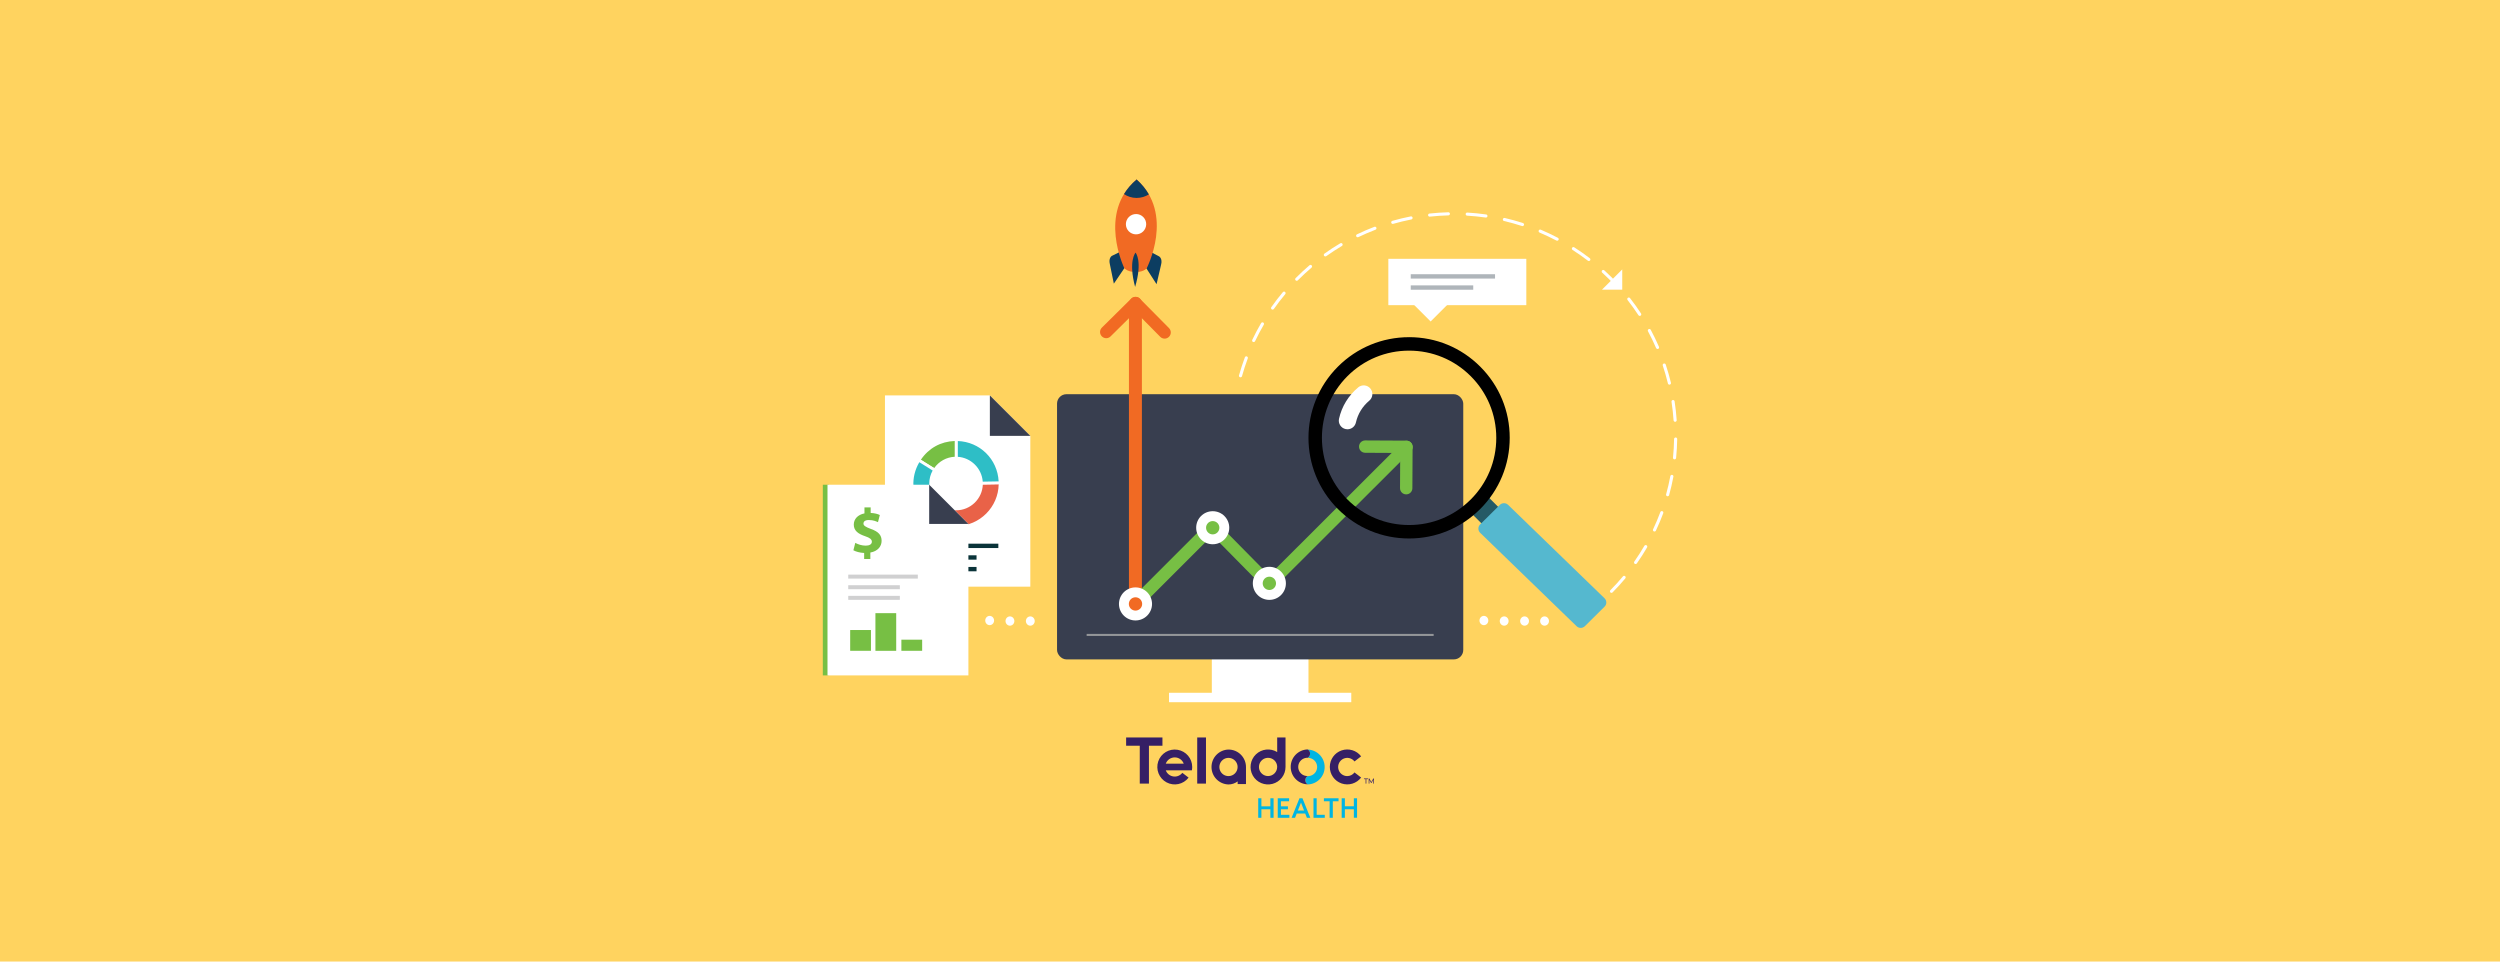 <?xml version="1.0" encoding="UTF-8"?><svg id="a" xmlns="http://www.w3.org/2000/svg" viewBox="0 0 1250 480.77"><rect x="-33.37" y="-12.05" width="1313.86" height="506.8" style="fill:#ffd35f;"/><g><g><rect x="605.91" y="322.27" width="48.33" height="26.16" style="fill:#fff;"/><rect x="584.51" y="346.39" width="91.13" height="4.71" style="fill:#fff;"/></g><rect x="528.52" y="197.1" width="203.11" height="132.6" rx="4.72" ry="4.72" style="fill:#383e4f;"/><g><path d="m579.58,128.21l-5.25-2.76-2.08,7.26,6.03,9.39,2.23-9.61c.9-3.23-.93-4.27-.93-4.27Z" style="fill:#0c3d61;"/><path d="m555.98,127.91s-1.85.99-1.04,4.25l1.98,9.67,6.27-9.23-1.89-7.31-5.32,2.63Z" style="fill:#0c3d61;"/><path d="m568.37,89.79v-.11s-.04.04-.06.05c-.02-.02-.04-.04-.06-.05v.11c-19.66,16.67-6.07,44.33-6.07,44.33,2.08,2,5.07,1.86,5.53,1.83.45.04,3.44.26,5.57-1.68,0,0,14.31-27.3-4.91-44.47Z" style="fill:#f16a23;"/><path d="m568.37,89.79v-.11s-.04.04-.06.05c-.02-.02-.04-.04-.06-.05v.11c-2.65,2.25-4.69,4.69-6.25,7.25,1.78,1.2,3.9,1.91,6.19,1.93,2.29.03,4.43-.63,6.24-1.77-1.49-2.59-3.47-5.09-6.06-7.41Z" style="fill:#0c3d61;"/><path d="m568.09,107.02c-2.81-.04-5.11,2.21-5.15,5.01-.04,2.81,2.21,5.11,5.01,5.15,2.81.04,5.11-2.21,5.15-5.02.04-2.81-2.21-5.11-5.02-5.15Z" style="fill:#fff;"/><path d="m567.78,126.32h0s0,0,0,0c0,0,0,0,0,0h0c-.12.14-3.67,4.23-.22,17.14h0s0,0,0,0c0,0,0,0,0,0h0c3.78-12.83.34-17.01.22-17.15Z" style="fill:#0c3d61;"/></g><path d="m567.71,149.47c-1.79,0-3.24,1.45-3.24,3.24v148.82c0,1.79,1.45,3.24,3.24,3.24s3.24-1.45,3.24-3.24v-148.82c0-1.79-1.45-3.24-3.24-3.24Z" style="fill:#f16a23;"/><g><polygon points="442.48 197.71 442.48 293.35 515.16 293.35 515.16 217.97 494.96 197.71 442.48 197.71" style="fill:#fff;"/><polygon points="494.93 217.93 515.16 217.93 494.93 197.71 494.93 217.93" style="fill:#383e4f;"/><g><g><path d="m490.7,241.76c0,7-5.68,12.68-12.68,12.68-3.97,0-7.51-1.82-9.83-4.68l-7.21,5.84c4.46,5.51,10.38,8.27,17.47,8.15,12.14-.21,21.81-10.23,21.6-22.37l-9.37.16c0,.08.01.15.01.22Z" style="fill:#e96248;"/><path d="m489.97,240.84v.92c.01,6.6-5.35,11.97-11.95,11.97-3.61,0-6.99-1.61-9.28-4.42l-.45-.55-8.31,6.74.45.56c4.52,5.58,10.43,8.42,17.57,8.42h.47c12.52-.22,22.52-10.58,22.3-23.1v-.72s-10.8.19-10.8.19Zm-11.53,22.19h-.44c-6.45,0-11.83-2.46-16-7.33l6.1-4.94c2.54,2.8,6.11,4.4,9.92,4.4,7.22,0,13.13-5.75,13.39-12.91l7.93-.14c-.18,11.4-9.41,20.72-20.9,20.92Z" style="fill:#fff;"/></g><g><path d="m478.07,219.77v9.31c6.9.03,12.5,5.57,12.62,12.45l9.37-.16c-.21-12.02-9.96-21.61-21.98-21.61Z" style="fill:#2ebec6;"/><path d="m478.07,219.06h-.71v10.74h.71c6.46.03,11.79,5.3,11.9,11.76v.72s10.81-.19,10.81-.19v-.72c-.23-12.51-10.2-22.31-22.71-22.31Zm13.3,21.76c-.47-6.66-5.92-12.04-12.58-12.42v-7.89c11.15.36,19.97,9.04,20.53,20.18l-7.95.14Z" style="fill:#fff;"/></g><g><path d="m459.43,230.11l7.86,4.92c2.24-3.57,6.2-5.95,10.73-5.95.02,0,.03,0,.05,0v-9.31c-7.69,0-14.57,3.82-18.64,10.34Z" style="fill:#77bf44;"/><path d="m458.82,229.73l-.38.61,9.08,5.67.38-.6c2.21-3.51,5.99-5.61,10.17-5.61h.72v-10.74h-.72c-7.88,0-15.08,3.99-19.25,10.67Zm18.54-1.35c-4.13.2-7.89,2.28-10.27,5.67l-6.66-4.16c3.87-5.79,9.98-9.17,16.93-9.39v7.88Z" style="fill:#fff;"/></g><g><path d="m467.29,235.03l-7.86-4.92c-5.1,8.15-4.5,18.01,1.56,25.49l7.21-5.84c-1.78-2.18-2.85-4.97-2.85-8,0-2.48.72-4.78,1.95-6.73Z" style="fill:#2ebec6;"/><path d="m466.06,241.76c0-2.24.64-4.44,1.84-6.35l.38-.61-9.08-5.67-.38.6c-5.3,8.47-4.68,18.55,1.61,26.32l.45.56,8.32-6.74-.45-.56c-1.73-2.12-2.69-4.81-2.69-7.55Zm-4.96,12.82c-5.33-7.01-5.87-15.88-1.44-23.48l6.66,4.16c-1.11,1.99-1.69,4.22-1.69,6.5,0,2.83.91,5.61,2.57,7.89l-6.1,4.94Z" style="fill:#fff;"/></g></g><rect x="457.02" y="271.84" width="42.15" height="2.18" style="fill:#0a3339;"/><rect x="457.02" y="277.65" width="31.25" height="2.18" style="fill:#0a3339;"/><rect x="457.02" y="283.47" width="31.25" height="2.18" style="fill:#0a3339;"/></g><g><rect x="694.17" y="129.41" width="68.99" height="23.17" style="fill:#fff;"/><rect x="709.36" y="146.4" width="11.84" height="11.84" transform="translate(101.83 550.44) rotate(-45)" style="fill:#fff;"/><g><rect x="705.37" y="137.11" width="42.15" height="2.18" style="fill:#afb5ba;"/><rect x="705.37" y="142.69" width="31.25" height="2.18" style="fill:#afb5ba;"/></g></g><path d="m603.52,261.54l-38.22,38.23c-1.21,1.21-1.21,3.16,0,4.37,1.21,1.21,3.16,1.21,4.37,0l38.23-38.22c1.21-1.21,1.21-3.16,0-4.37-1.21-1.21-3.16-1.21-4.37,0Z" style="fill:#77bf44;"/><path d="m700.87,221.45l-68.65,68.54c-1.21,1.21-1.21,3.16,0,4.37,1.21,1.21,3.16,1.21,4.37,0l68.65-68.53c1.21-1.21,1.21-3.16,0-4.37-1.21-1.21-3.16-1.21-4.37,0Z" style="fill:#77bf44;"/><path d="m608.79,261.54c-1.21-1.21-3.16-1.21-4.37,0-1.21,1.21-1.21,3.16,0,4.37l27.74,28.12c1.21,1.21,3.16,1.21,4.37,0,1.21-1.21,1.21-3.16,0-4.37l-27.74-28.12Z" style="fill:#77bf44;"/><path d="m703.21,220.37c-1.71,0-3.09,1.38-3.09,3.09l-.11,20.64c0,1.71,1.38,3.09,3.09,3.09s3.09-1.38,3.09-3.09l.11-20.63c0-1.71-1.38-3.09-3.09-3.09Z" style="fill:#77bf44;"/><path d="m703.24,220.32l-20.64-.11c-1.71,0-3.09,1.38-3.09,3.09s1.38,3.09,3.09,3.09l20.64.11c1.71,0,3.09-1.38,3.09-3.09,0-1.71-1.38-3.09-3.09-3.09Z" style="fill:#77bf44;"/><g><path d="m569.98,149.37c-1.21-1.21-3.16-1.21-4.37,0-1.21,1.21-1.21,3.16,0,4.37l14.51,14.67c1.21,1.21,3.16,1.21,4.37,0,1.21-1.21,1.21-3.16,0-4.37l-14.51-14.67Z" style="fill:#f16a23;"/><path d="m565.6,149.31l-14.67,14.51c-1.21,1.21-1.21,3.16,0,4.37s3.16,1.21,4.37,0l14.67-14.51c1.21-1.21,1.21-3.16,0-4.37-1.21-1.2-3.16-1.2-4.37,0Z" style="fill:#f16a23;"/></g><g><path d="m567.75,293.7c-4.57,0-8.27,3.7-8.27,8.27s3.7,8.26,8.27,8.26,8.27-3.7,8.27-8.26-3.7-8.27-8.27-8.27Z" style="fill:#fff;"/><path d="m567.75,298.64c-1.84,0-3.33,1.49-3.33,3.33s1.49,3.33,3.33,3.33,3.33-1.49,3.33-3.33-1.49-3.33-3.33-3.33Z" style="fill:#f16a23;"/></g><g><path d="m606.36,255.6c-4.57,0-8.27,3.7-8.27,8.27s3.7,8.26,8.27,8.26,8.27-3.7,8.27-8.26-3.7-8.27-8.27-8.27Z" style="fill:#fff;"/><path d="m606.36,260.54c-1.84,0-3.33,1.49-3.33,3.33s1.49,3.33,3.33,3.33,3.33-1.49,3.33-3.33-1.49-3.33-3.33-3.33Z" style="fill:#77bf44;"/></g><g><path d="m634.68,283.41c-4.57,0-8.27,3.7-8.27,8.27s3.7,8.26,8.27,8.26,8.27-3.7,8.27-8.26-3.7-8.27-8.27-8.27Z" style="fill:#fff;"/><path d="m634.68,288.34c-1.84,0-3.33,1.49-3.33,3.33s1.49,3.33,3.33,3.33,3.33-1.49,3.33-3.33-1.49-3.33-3.33-3.33Z" style="fill:#77bf44;"/></g><g><rect x="738.52" y="249.24" width="11.74" height="15.65" transform="translate(36.29 601.74) rotate(-45.01)" style="fill:#255a65;"/><path d="m704.54,168.59c-13.44,0-26.08,5.23-35.59,14.74-19.62,19.62-19.62,51.55,0,71.17,9.5,9.51,22.14,14.74,35.59,14.74s26.08-5.24,35.58-14.74c9.51-9.51,14.74-22.14,14.74-35.59,0-13.44-5.23-26.08-14.74-35.59-9.5-9.51-22.14-14.74-35.58-14.74Zm30.83,81.15c-8.24,8.23-19.18,12.77-30.83,12.77s-22.59-4.53-30.83-12.77c-17-17-17-44.65,0-61.65,8.23-8.23,19.18-12.77,30.83-12.77s22.59,4.53,30.83,12.77c8.23,8.23,12.77,19.18,12.77,30.83s-4.53,22.59-12.77,30.83Z"/><path d="m754.04,252.42c-1.17-1.13-3.04-1.1-4.17.07l-9.84,9.76c-1.14,1.17-1.11,3.04.07,4.17l48.21,46.7c1.17,1.13,3.04,1.1,4.17-.07l9.84-9.76c1.14-1.17,1.11-3.04-.07-4.17l-48.21-46.7Z" style="fill:#55b8cf;"/><path d="m679.09,193.71c-4.88,4.07-8.19,9.48-9.58,15.65-.53,2.33.94,4.65,3.27,5.17.32.07.64.11.95.11,1.98,0,3.77-1.37,4.22-3.38.97-4.3,3.28-8.07,6.68-10.91,1.84-1.53,2.08-4.26.55-6.1-1.53-1.84-4.26-2.08-6.1-.55Z" style="fill:#fff;"/></g><g><g><g><polygon points="411.41 242.36 411.41 337.69 414.23 337.69 424.09 286.68 414.47 242.36 411.41 242.36" style="fill:#77bf44;"/><polygon points="413.75 242.36 413.75 337.69 484.2 337.69 484.2 261.96 464.62 242.36 413.75 242.36" style="fill:#fff;"/><polygon points="464.59 261.97 484.2 261.97 464.59 242.36 464.59 261.97" style="fill:#383e4f;"/></g><g><rect x="424.12" y="287.31" width="34.79" height="1.99" style="fill:#d0d0d1;"/><rect x="424.12" y="292.61" width="25.8" height="1.99" style="fill:#d0d0d1;"/><rect x="424.12" y="297.93" width="25.8" height="1.99" style="fill:#d0d0d1;"/></g><g><rect x="425.09" y="315.01" width="10.39" height="10.39" style="fill:#77bf44;"/><rect x="450.69" y="319.84" width="10.39" height="5.56" style="fill:#77bf44;"/><rect x="437.71" y="306.58" width="10.39" height="18.83" style="fill:#77bf44;"/></g></g><path d="m435.51,264.5c-2.69-1.01-3.79-1.67-3.79-2.72,0-.89.66-1.77,2.72-1.77,2.28,0,3.73.73,4.55,1.07l.92-3.57c-1.04-.5-2.47-.95-4.58-1.04v-2.78h-3.1v3.01c-3.38.66-5.34,2.84-5.34,5.63,0,3.07,2.31,4.65,5.69,5.78,2.34.79,3.35,1.55,3.35,2.75,0,1.27-1.24,1.96-3.04,1.96-2.05,0-3.92-.66-5.25-1.39l-.95,3.7c1.2.69,3.26,1.26,5.38,1.36v3.01h3.1v-3.23c3.64-.63,5.63-3.03,5.63-5.85s-1.52-4.58-5.28-5.91Z" style="fill:#77bf44;"/></g><g><path d="m494.83,307.94c-1.22,0-2.21,1.04-2.21,2.32s.99,2.32,2.21,2.32,2.21-1.04,2.21-2.32-.99-2.32-2.21-2.32Z" style="fill:#fff;"/><g><path d="m504.97,308.2c-1.22,0-2.21,1.04-2.21,2.32s.99,2.32,2.21,2.32,2.21-1.04,2.21-2.32-.99-2.32-2.21-2.32Z" style="fill:#fff;"/><path d="m515.15,308.2c-1.22,0-2.21,1.04-2.21,2.32s.99,2.32,2.21,2.32,2.21-1.04,2.21-2.32-.99-2.32-2.21-2.32Z" style="fill:#fff;"/></g></g><g><path d="m741.95,307.94c-1.22,0-2.21,1.04-2.21,2.32s.99,2.32,2.21,2.32,2.21-1.04,2.21-2.32-.99-2.32-2.21-2.32Z" style="fill:#fff;"/><g><path d="m752.09,308.2c-1.22,0-2.21,1.04-2.21,2.32s.99,2.32,2.21,2.32,2.21-1.04,2.21-2.32-.99-2.32-2.21-2.32Z" style="fill:#fff;"/><path d="m762.28,308.2c-1.22,0-2.21,1.04-2.21,2.32s.99,2.32,2.21,2.32,2.21-1.04,2.21-2.32-.99-2.32-2.21-2.32Z" style="fill:#fff;"/></g><path d="m772.28,308.2c-1.22,0-2.21,1.04-2.21,2.32s.99,2.32,2.21,2.32,2.21-1.04,2.21-2.32-.99-2.32-2.21-2.32Z" style="fill:#fff;"/></g><rect x="543.32" y="316.95" width="173.5" height="1.03" style="fill:#949699;"/><g><g><path d="m705.38,108.2c-3.09.61-6.18,1.35-9.21,2.22-.41.12-.65.55-.54.97.1.36.44.59.8.56.05,0,.11-.01.16-.03,2.98-.85,6.03-1.59,9.08-2.19.42-.08.7-.49.62-.92-.08-.42-.49-.7-.92-.62Z" style="fill:#fff;"/><path d="m687.19,113.41c-2.94,1.12-5.86,2.38-8.7,3.75-.39.19-.55.65-.36,1.04.14.3.45.46.75.44.1,0,.19-.03.29-.08,2.8-1.35,5.68-2.59,8.57-3.7.4-.15.6-.6.45-1.01-.15-.4-.6-.6-1.01-.45Z" style="fill:#fff;"/><path d="m724.18,106.13c-1.55.04-3.12.11-4.67.22-.02,0-.03,0-.05,0-1.57.11-3.16.25-4.73.42-.43.05-.74.43-.69.86.05.42.41.72.83.69.01,0,.02,0,.03,0,1.55-.17,3.12-.31,4.66-.41,1.54-.1,3.11-.18,4.65-.22.4-.02.77-.37.76-.8-.01-.43-.37-.77-.8-.76Z" style="fill:#fff;"/><path d="m743.07,107.23c-3.11-.45-6.28-.77-9.42-.95-.43-.03-.8.3-.82.73-.02.43.3.8.73.82,3.1.18,6.22.5,9.29.94.06,0,.11,0,.16,0,.36-.02.67-.3.72-.67.06-.43-.23-.82-.66-.88Z" style="fill:#fff;"/><path d="m837.62,210.9h0c.43-.03.75-.4.72-.83-.21-3.14-.56-6.31-1.04-9.41-.07-.43-.46-.72-.89-.65-.43.06-.72.46-.65.89.47,3.06.81,6.18,1.03,9.28.03.43.4.75.83.72Z" style="fill:#fff;"/><path d="m631.62,161.27c-.37-.22-.85-.09-1.07.28-1.59,2.72-3.07,5.54-4.42,8.38-.18.39-.02.85.37,1.04.12.06.26.08.39.07.27-.02.53-.18.65-.44,1.33-2.8,2.8-5.58,4.36-8.26.22-.37.09-.85-.28-1.07Z" style="fill:#fff;"/><path d="m670.15,121.64c-2.7,1.6-5.37,3.34-7.93,5.17-.35.25-.43.74-.18,1.09.16.23.43.34.69.32.14,0,.28-.06.4-.14,2.53-1.8,5.16-3.52,7.82-5.1.37-.22.49-.7.27-1.07-.22-.37-.7-.49-1.07-.27Z" style="fill:#fff;"/><path d="m623.44,178.2c-.4-.15-.85.05-1,.46-1.1,2.95-2.09,5.98-2.94,9.01-.12.42.13.85.54.96.09.02.18.03.26.03.32-.02.61-.24.7-.57.83-2.98,1.81-5.97,2.89-8.88.15-.4-.05-.85-.46-1Z" style="fill:#fff;"/><path d="m641.43,146.07c-2.02,2.41-3.96,4.94-5.77,7.51-.25.35-.16.84.19,1.09.15.11.33.15.5.14.23-.02.45-.13.59-.33,1.79-2.54,3.7-5.03,5.69-7.41.28-.33.23-.82-.1-1.1-.33-.28-.82-.23-1.1.1Z" style="fill:#fff;"/><path d="m654.76,132.63c-2.39,2.04-4.73,4.2-6.95,6.44-.3.31-.3.8,0,1.1.17.16.39.24.6.23.18-.01.36-.09.5-.23,2.18-2.2,4.49-4.34,6.85-6.35.33-.28.37-.77.09-1.1-.28-.33-.77-.37-1.1-.09Z" style="fill:#fff;"/><path d="m761.51,111.53c-2.99-.97-6.07-1.83-9.13-2.54-.42-.1-.84.16-.94.58-.1.42.16.84.58.94,3.02.7,6.05,1.55,9,2.51.1.03.2.04.29.04.31-.02.59-.23.69-.54.13-.41-.09-.85-.5-.98Z" style="fill:#fff;"/><path d="m828.82,174.5c.09,0,.17-.03.26-.06.4-.17.58-.63.41-1.03-1.25-2.89-2.64-5.75-4.12-8.52-.2-.38-.68-.52-1.06-.32-.38.2-.52.68-.32,1.06,1.47,2.73,2.83,5.56,4.06,8.4.14.31.45.49.77.47Z" style="fill:#fff;"/><path d="m831.17,255.59c-.41-.15-.85.06-1,.46-1.08,2.91-2.31,5.8-3.63,8.61-.18.39-.02.86.37,1.04.12.06.26.08.39.07.27-.02.53-.18.65-.45,1.34-2.84,2.58-5.78,3.68-8.73.15-.4-.05-.85-.46-1Z" style="fill:#fff;"/><path d="m837.83,218.74c-.43,0-.78.34-.79.77-.05,3.1-.23,6.24-.54,9.32-.04.43.27.81.7.85.04,0,.09,0,.13,0,.37-.03.69-.32.72-.7.31-3.13.5-6.31.55-9.45,0-.43-.34-.79-.77-.79Z" style="fill:#fff;"/><path d="m836.08,237.44c-.42-.08-.83.2-.91.62-.57,3.04-1.28,6.1-2.11,9.09-.12.42.13.85.54.96.09.02.18.03.26.03.32-.02.61-.24.7-.57.84-3.03,1.57-6.14,2.14-9.22.08-.42-.2-.83-.62-.91Z" style="fill:#fff;"/><path d="m823.25,272.64c-.37-.22-.85-.09-1.07.28-1.56,2.68-3.25,5.33-5.03,7.87-.25.35-.16.84.19,1.09.15.11.33.15.5.14.23-.02.45-.13.59-.33,1.81-2.58,3.53-5.26,5.11-7.98.22-.37.09-.85-.28-1.07Z" style="fill:#fff;"/><path d="m833.95,191.73c.09.37.44.62.81.6.04,0,.09,0,.13-.02.42-.1.68-.52.58-.94-.74-3.06-1.62-6.12-2.61-9.1-.14-.41-.58-.63-.99-.49-.41.14-.63.58-.49.99.98,2.94,1.85,5.96,2.58,8.97Z" style="fill:#fff;"/><path d="m778.94,118.9c-2.78-1.47-5.66-2.83-8.56-4.06-.4-.17-.86.02-1.02.42-.17.4.02.85.41,1.02,2.86,1.21,5.7,2.55,8.44,4,.13.07.28.1.42.09.26-.02.51-.17.64-.41.2-.38.05-.85-.33-1.05Z" style="fill:#fff;"/><path d="m787.13,123.66c-.36-.23-.85-.13-1.08.24-.23.36-.13.85.24,1.08,2.61,1.67,5.18,3.48,7.65,5.37.16.12.34.17.53.16.22-.01.43-.12.57-.3.26-.34.2-.83-.14-1.09-2.5-1.91-5.11-3.75-7.75-5.44Z" style="fill:#fff;"/><path d="m819.92,157.96c.13,0,.26-.05.37-.13.36-.24.46-.72.23-1.08-1.72-2.63-3.57-5.22-5.51-7.7-.26-.34-.76-.4-1.09-.13-.34.27-.4.76-.13,1.1,1.91,2.44,3.74,5,5.43,7.59.16.24.43.37.71.35Z" style="fill:#fff;"/><path d="m808.36,143.15c.17-.01.34-.08.48-.21.32-.29.33-.79.04-1.1-2.14-2.31-4.4-4.55-6.73-6.67-.32-.29-.81-.27-1.1.05-.29.32-.27.81.05,1.1,2.29,2.09,4.53,4.3,6.63,6.57.17.18.4.26.63.25Z" style="fill:#fff;"/><path d="m811.47,288.2c-1.98,2.38-4.1,4.7-6.28,6.91-.3.31-.3.8,0,1.1.16.16.39.24.6.22.18-.01.36-.09.5-.23,2.22-2.24,4.36-4.6,6.37-7.01.28-.33.23-.82-.1-1.1-.33-.28-.82-.23-1.1.1Z" style="fill:#fff;"/></g><polygon points="811.12 144.83 811.12 134.71 801 144.83 811.12 144.83" style="fill:#fff;"/></g></g><g id="g"><g id="h"><path id="i" d="m629.11,408.91v-9.77h1.59v4.01h4.49v-4.01h1.6v9.77h-1.6v-4.29h-4.49v4.26l-1.59.03Zm11.36-1.5v-2.79h3.5v-1.47h-3.5v-2.51h4.08v-1.5h-5.68v9.77h5.83v-1.5h-4.24Zm17.87,0v-8.27h-1.59v9.77h5.64v-1.5h-4.05Zm14.1,1.5v-4.29h4.49v4.26h1.6v-9.75h-1.6v4.01h-4.49v-4.01h-1.6v9.77h1.6Zm-7.63,0h1.6v-8.27h2.87v-1.5h-7.33v1.5h2.87l-.02,8.27Zm-16.45-2.15l-.84,2.15h-1.72l3.93-9.77h1.5l3.94,9.77h-1.72l-.84-2.15h-4.24Zm3.68-1.5l-1.54-3.95-1.56,3.95h3.11Zm1.8-30.5c.74.43,1.2,1.23,1.2,2.09s-.46,1.66-1.2,2.09c1.67-.06,3.24.79,4.09,2.23.85,1.43.85,3.22,0,4.65-.85,1.43-2.42,2.29-4.09,2.23-.74.43-1.2,1.23-1.2,2.09s.46,1.66,1.2,2.09c4.73-.13,8.49-4,8.49-8.72s-3.77-8.6-8.49-8.73h0Z" style="fill:#00b5e2;"/><path id="j" d="m574.46,391.8h-4.58v-18.94h-6.82v-4.13h18.16v4.13h-6.75v18.94Zm28.53-23.07h-4.38v23.07h4.38v-23.07Zm70.64,19.32c-2.14,0-3.99-1.48-4.45-3.57-.46-2.09.59-4.22,2.53-5.12,1.94-.9,4.24-.34,5.54,1.36l3.31-2.56c-2.28-2.97-6.19-4.16-9.73-2.96-3.54,1.2-5.92,4.53-5.92,8.27s2.38,7.07,5.92,8.27c3.54,1.2,7.46.01,9.73-2.96l-3.31-2.56c-.85,1.14-2.19,1.82-3.61,1.83Zm-30.87-19.32v14.74c0,3.98-2.68,7.46-6.53,8.47-3.85,1.01-7.89-.71-9.84-4.18-1.95-3.47-1.3-7.82,1.57-10.58,2.87-2.76,7.24-3.23,10.63-1.15v-7.3h4.17Zm-4.17,14.74c0-1.84-1.11-3.51-2.81-4.21-1.7-.71-3.66-.32-4.97.99-1.3,1.3-1.69,3.27-.99,4.97.71,1.7,2.37,2.81,4.21,2.81,2.5,0,4.53-2.02,4.55-4.52v-.03Zm15.25,8.72c-.74-.43-1.2-1.23-1.2-2.09s.46-1.66,1.2-2.09c-1.67.06-3.24-.79-4.09-2.23-.85-1.43-.85-3.22,0-4.66.85-1.43,2.42-2.29,4.09-2.23.74-.43,1.2-1.23,1.2-2.09s-.46-1.66-1.2-2.09c-4.73.13-8.49,4-8.49,8.73s3.77,8.6,8.49,8.73Zm-39.6-17.42c-4.73.13-8.49,4-8.49,8.73s3.76,8.6,8.49,8.73c1.65,0,3.26-.55,4.58-1.54v1.33h4.17v-8.51c0-2.32-.92-4.54-2.56-6.18-1.64-1.64-3.86-2.56-6.18-2.55h0Zm0,13.28c-1.84,0-3.51-1.11-4.21-2.81-.7-1.7-.31-3.66.99-4.97,1.3-1.3,3.27-1.69,4.97-.98,1.7.71,2.81,2.37,2.81,4.21,0,2.51-2.04,4.55-4.56,4.55h0Zm68.57,3.75h.35v-2.23h.83v-.33h-2.01v.31h.83v2.25Zm2.92-.31l.88-1.54v1.84h.33v-2.56h-.28l-1.01,1.79-1.01-1.79h-.29v2.56h.33v-1.84l.88,1.54h.17Zm-102.84-6.32c.6,1.63,2.05,2.8,3.77,3.06,1.72.26,3.44-.44,4.5-1.82l3.13,2.4c-2.6,3.38-7.27,4.39-11.03,2.37-3.76-2.02-5.51-6.46-4.14-10.5,1.38-4.04,5.48-6.49,9.69-5.79,4.21.7,7.3,4.35,7.29,8.61,0,.56-.06,1.12-.16,1.67h-13.04Zm0-3.34h8.97c-.69-1.88-2.48-3.13-4.49-3.13s-3.79,1.25-4.49,3.13Z" style="fill:#351f65;"/></g></g></svg>